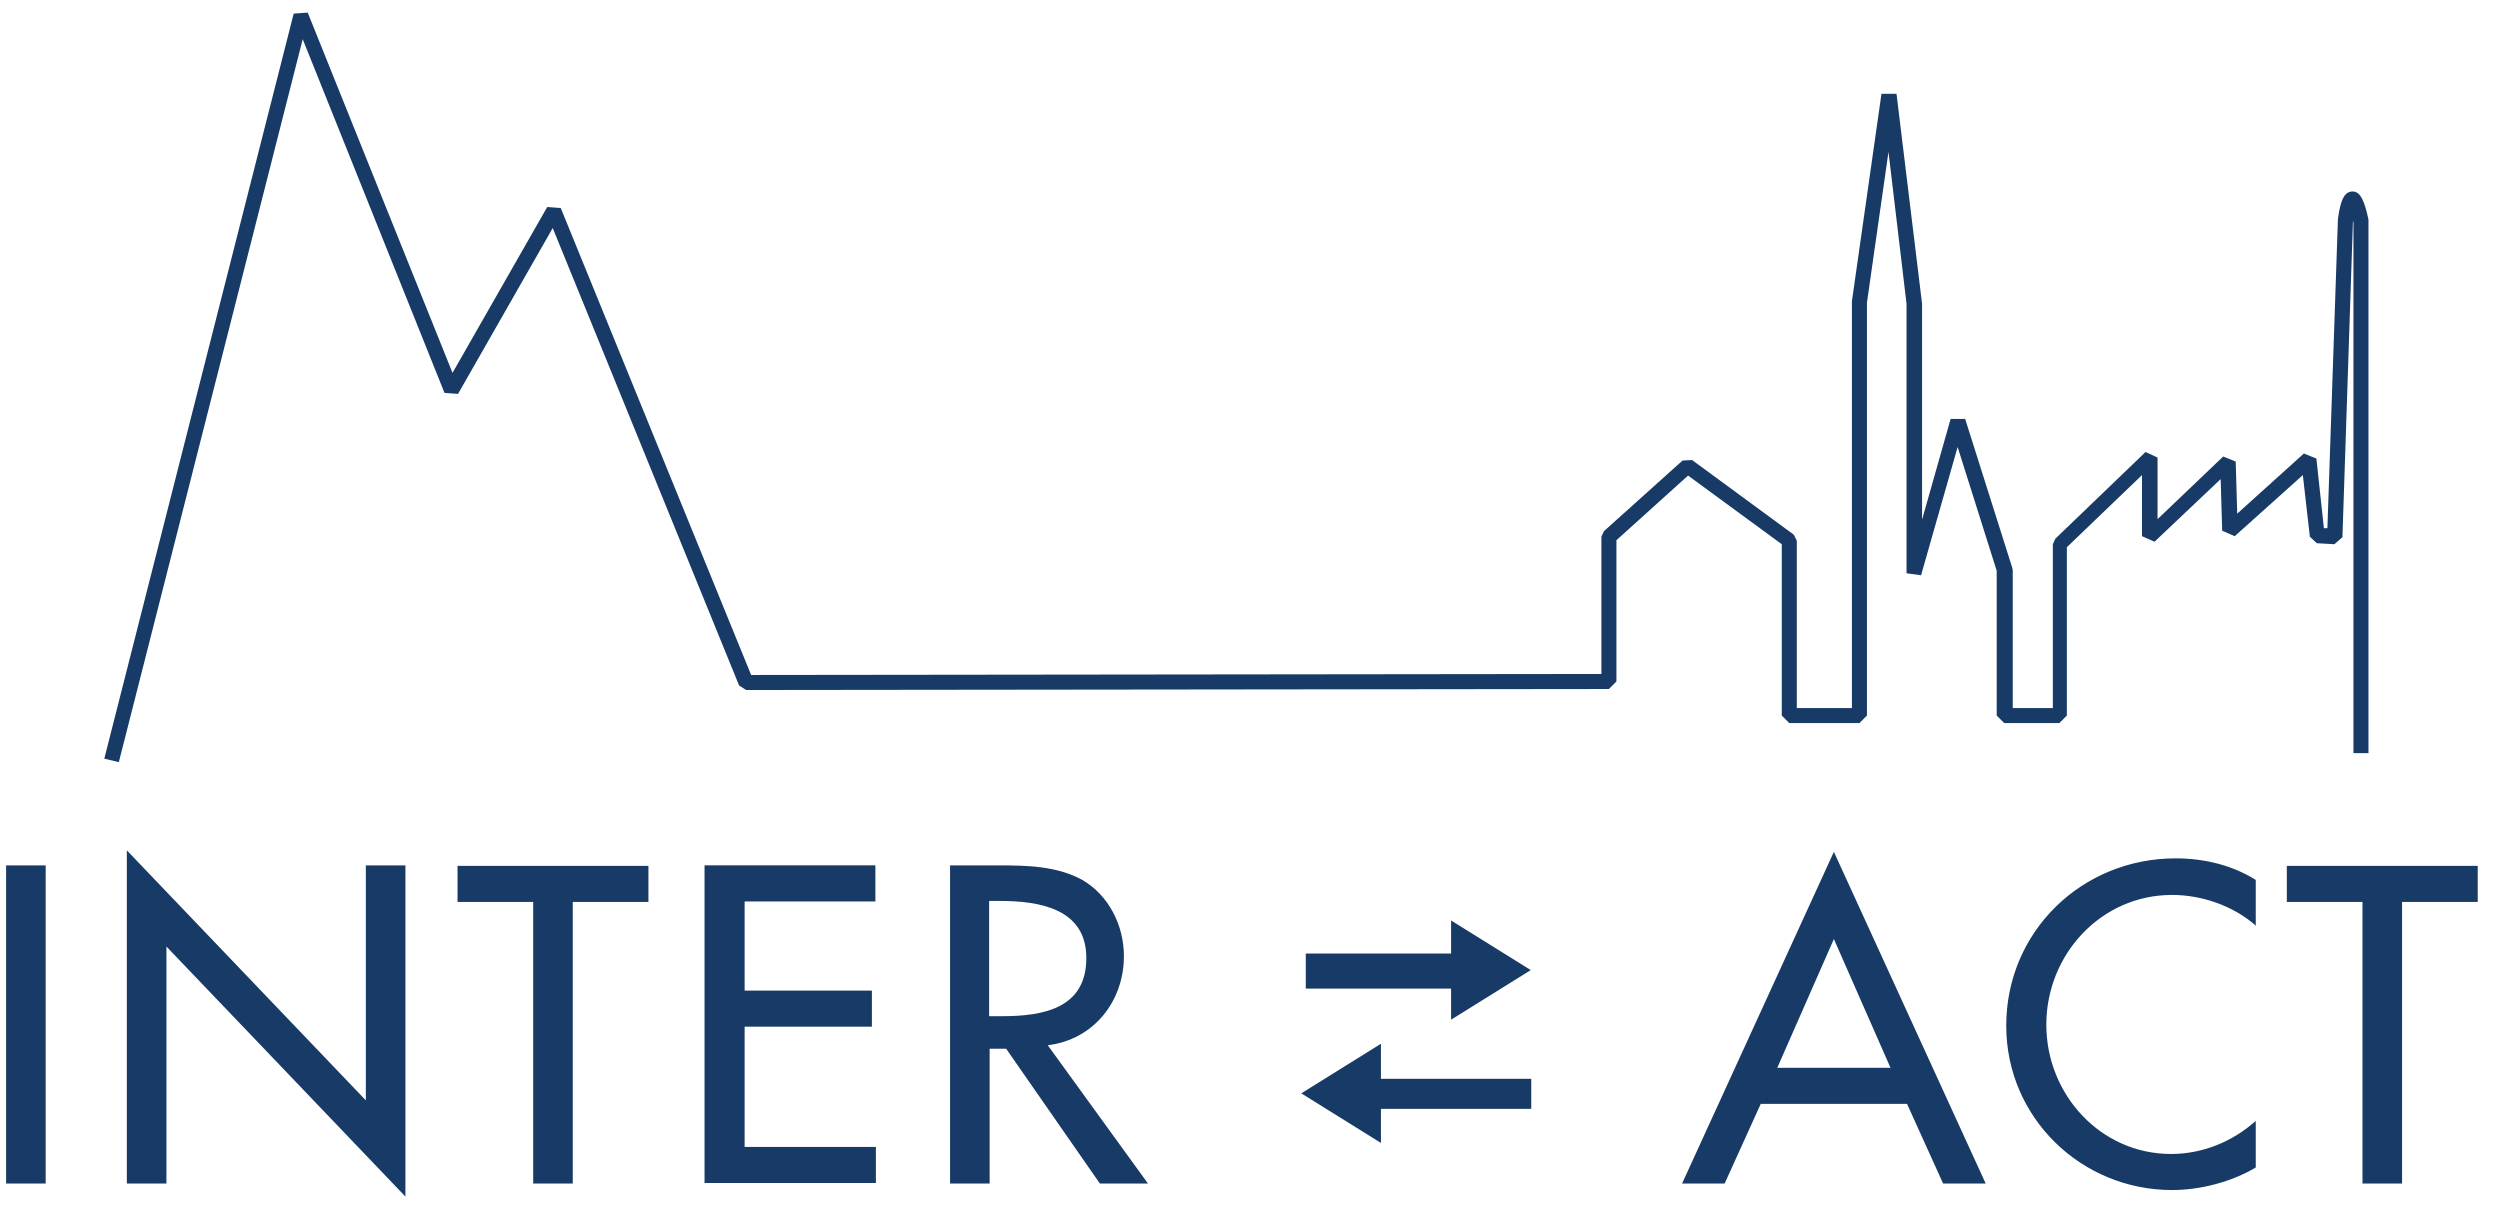 <?xml version="1.0" encoding="UTF-8" standalone="no"?><!DOCTYPE svg PUBLIC "-//W3C//DTD SVG 1.1//EN" "http://www.w3.org/Graphics/SVG/1.1/DTD/svg11.dtd"><svg width="100%" height="100%" viewBox="0 0 292 142" version="1.1" xmlns="http://www.w3.org/2000/svg" xmlns:xlink="http://www.w3.org/1999/xlink" xml:space="preserve" xmlns:serif="http://www.serif.com/" style="fill-rule:evenodd;clip-rule:evenodd;stroke-linejoin:round;stroke-miterlimit:2;"><g id="interact"><path d="M0.712,138.236l4.623,0l-0,-37.161l-4.623,0l-0,37.161Zm42.018,-37.161l-0,27.447l-27.915,-29.202l0,38.916l4.624,0l-0,-27.68l27.914,29.202l0,-38.683l-4.623,0Zm10.709,0.059l0,4.213l8.837,0l0,32.889l4.623,0l0,-32.889l8.837,0l-0,-4.213l-22.297,-0Zm33.533,32.83l-0,-14.045l14.864,0l0,-4.213l-14.864,-0l-0,-10.417l15.274,-0l-0,-4.214l-19.956,0l0,37.103l20.014,-0l0,-4.214l-15.332,0Zm30.08,-15.274l-1.522,0l0,-13.46l1.229,0c4.623,0 10.124,0.878 10.124,6.672c0,5.91 -5.091,6.788 -9.831,6.788m5.325,3.395c5.326,-0.644 8.895,-5.092 8.895,-10.417c0,-3.57 -1.755,-7.081 -4.857,-8.895c-2.984,-1.639 -6.554,-1.698 -9.831,-1.698l-5.618,0l-0,37.161l4.623,0l-0,-15.742l1.931,0l10.943,15.742l5.618,0l-11.704,-16.151Zm85.207,2.633l6.613,-15.04l6.613,15.04l-13.226,-0Zm6.613,-25.223l-17.732,38.741l4.974,0l4.214,-9.304l17.088,-0l4.214,9.304l4.974,0l-17.732,-38.741Zm39.911,0.761c-10.943,0 -19.78,8.544 -19.78,19.546c0,10.768 8.778,19.195 19.371,19.195c3.277,0 6.905,-0.936 9.773,-2.633l-0,-5.443c-2.751,2.458 -6.262,3.863 -9.89,3.863c-8.252,-0 -14.572,-6.964 -14.572,-15.099c-0,-8.193 6.379,-15.157 14.689,-15.157c3.488,0 7.145,1.27 9.773,3.582l-0,-5.337c-2.809,-1.756 -6.086,-2.517 -9.364,-2.517m9.422,7.9c-0.017,-0.017 -0.041,-0.035 -0.058,-0.046l-0,0.046l0.058,0Zm3.57,-7.022l0,4.213l8.837,0l-0,32.889l4.623,0l-0,-32.889l8.837,0l-0,-4.213l-22.297,-0Z" style="fill:#183a66;fill-rule:nonzero;"/><path d="M169.487,119.1l-0,-3.628l-16.971,-0l-0,-4.097l16.971,0l-0,-3.862l9.305,5.793l-9.305,5.794Z" style="fill:#183a66;fill-rule:nonzero;"/><path d="M274.708,22.364c-0.644,0.059 -1.288,0.469 -1.639,3.219l-1.229,36.108l-0.409,-0l-0.878,-8.135l-1.463,-0.585l-7.783,7.023l-0.176,-6.087l-1.463,-0.585l-7.666,7.315l-0,-7.198l-1.405,-0.644l-10.534,10.125l-0.292,0.643l-0,19.137l-4.682,-0l0,-16.094l-0.058,-0.292l-5.501,-17.381l-1.698,0l-3.335,11.763l-0,-25.223l-2.985,-24.52l-1.756,-0l-3.452,24.228l-0,47.519l-6.438,-0l0,-19.546l-0.351,-0.703l-11.88,-8.719l-1.111,0.058l-9.188,8.252l-0.293,0.644l0,16.034l-99.31,0.117l-22.238,-54.541l-1.58,-0.117l-11.061,19.37l-16.913,-42.077l-1.638,0.117l-22.121,87.021l1.697,0.41l21.477,-84.446l16.562,41.316l1.58,0.117l11.06,-19.371l21.77,53.43l0.82,0.527l100.773,-0.117l0.878,-0.878l-0,-16.503l8.368,-7.549l10.944,8.017l-0,20.015l0.878,0.877l8.193,0l0.877,-0.877l0,-48.222l2.517,-17.615l2.107,17.732l-0,31.485l1.697,0.234l4.272,-14.982l4.564,14.455l0,16.913l0.878,0.877l6.438,0l0.877,-0.877l0,-19.664l8.779,-8.427l-0,7.14l1.463,0.644l7.724,-7.315l0.176,6.027l1.463,0.644l7.959,-7.14l0.819,7.199l0.819,0.76l2.049,0.117l0.936,-0.819l1.229,-36.927l-0,-0.058c-0,0.058 0.058,0.175 0.058,0.234l0,61.974l1.756,-0l0,-62.325c-0.468,-2.166 -0.936,-3.336 -1.931,-3.278" style="fill:#183a66;fill-rule:nonzero;"/><path d="M178.85,126.005l0,3.512l-17.556,-0l-0,3.979l-9.305,-5.793l9.305,-5.794l-0,4.096l17.556,0Z" style="fill:#183a66;fill-rule:nonzero;"/></g></svg>